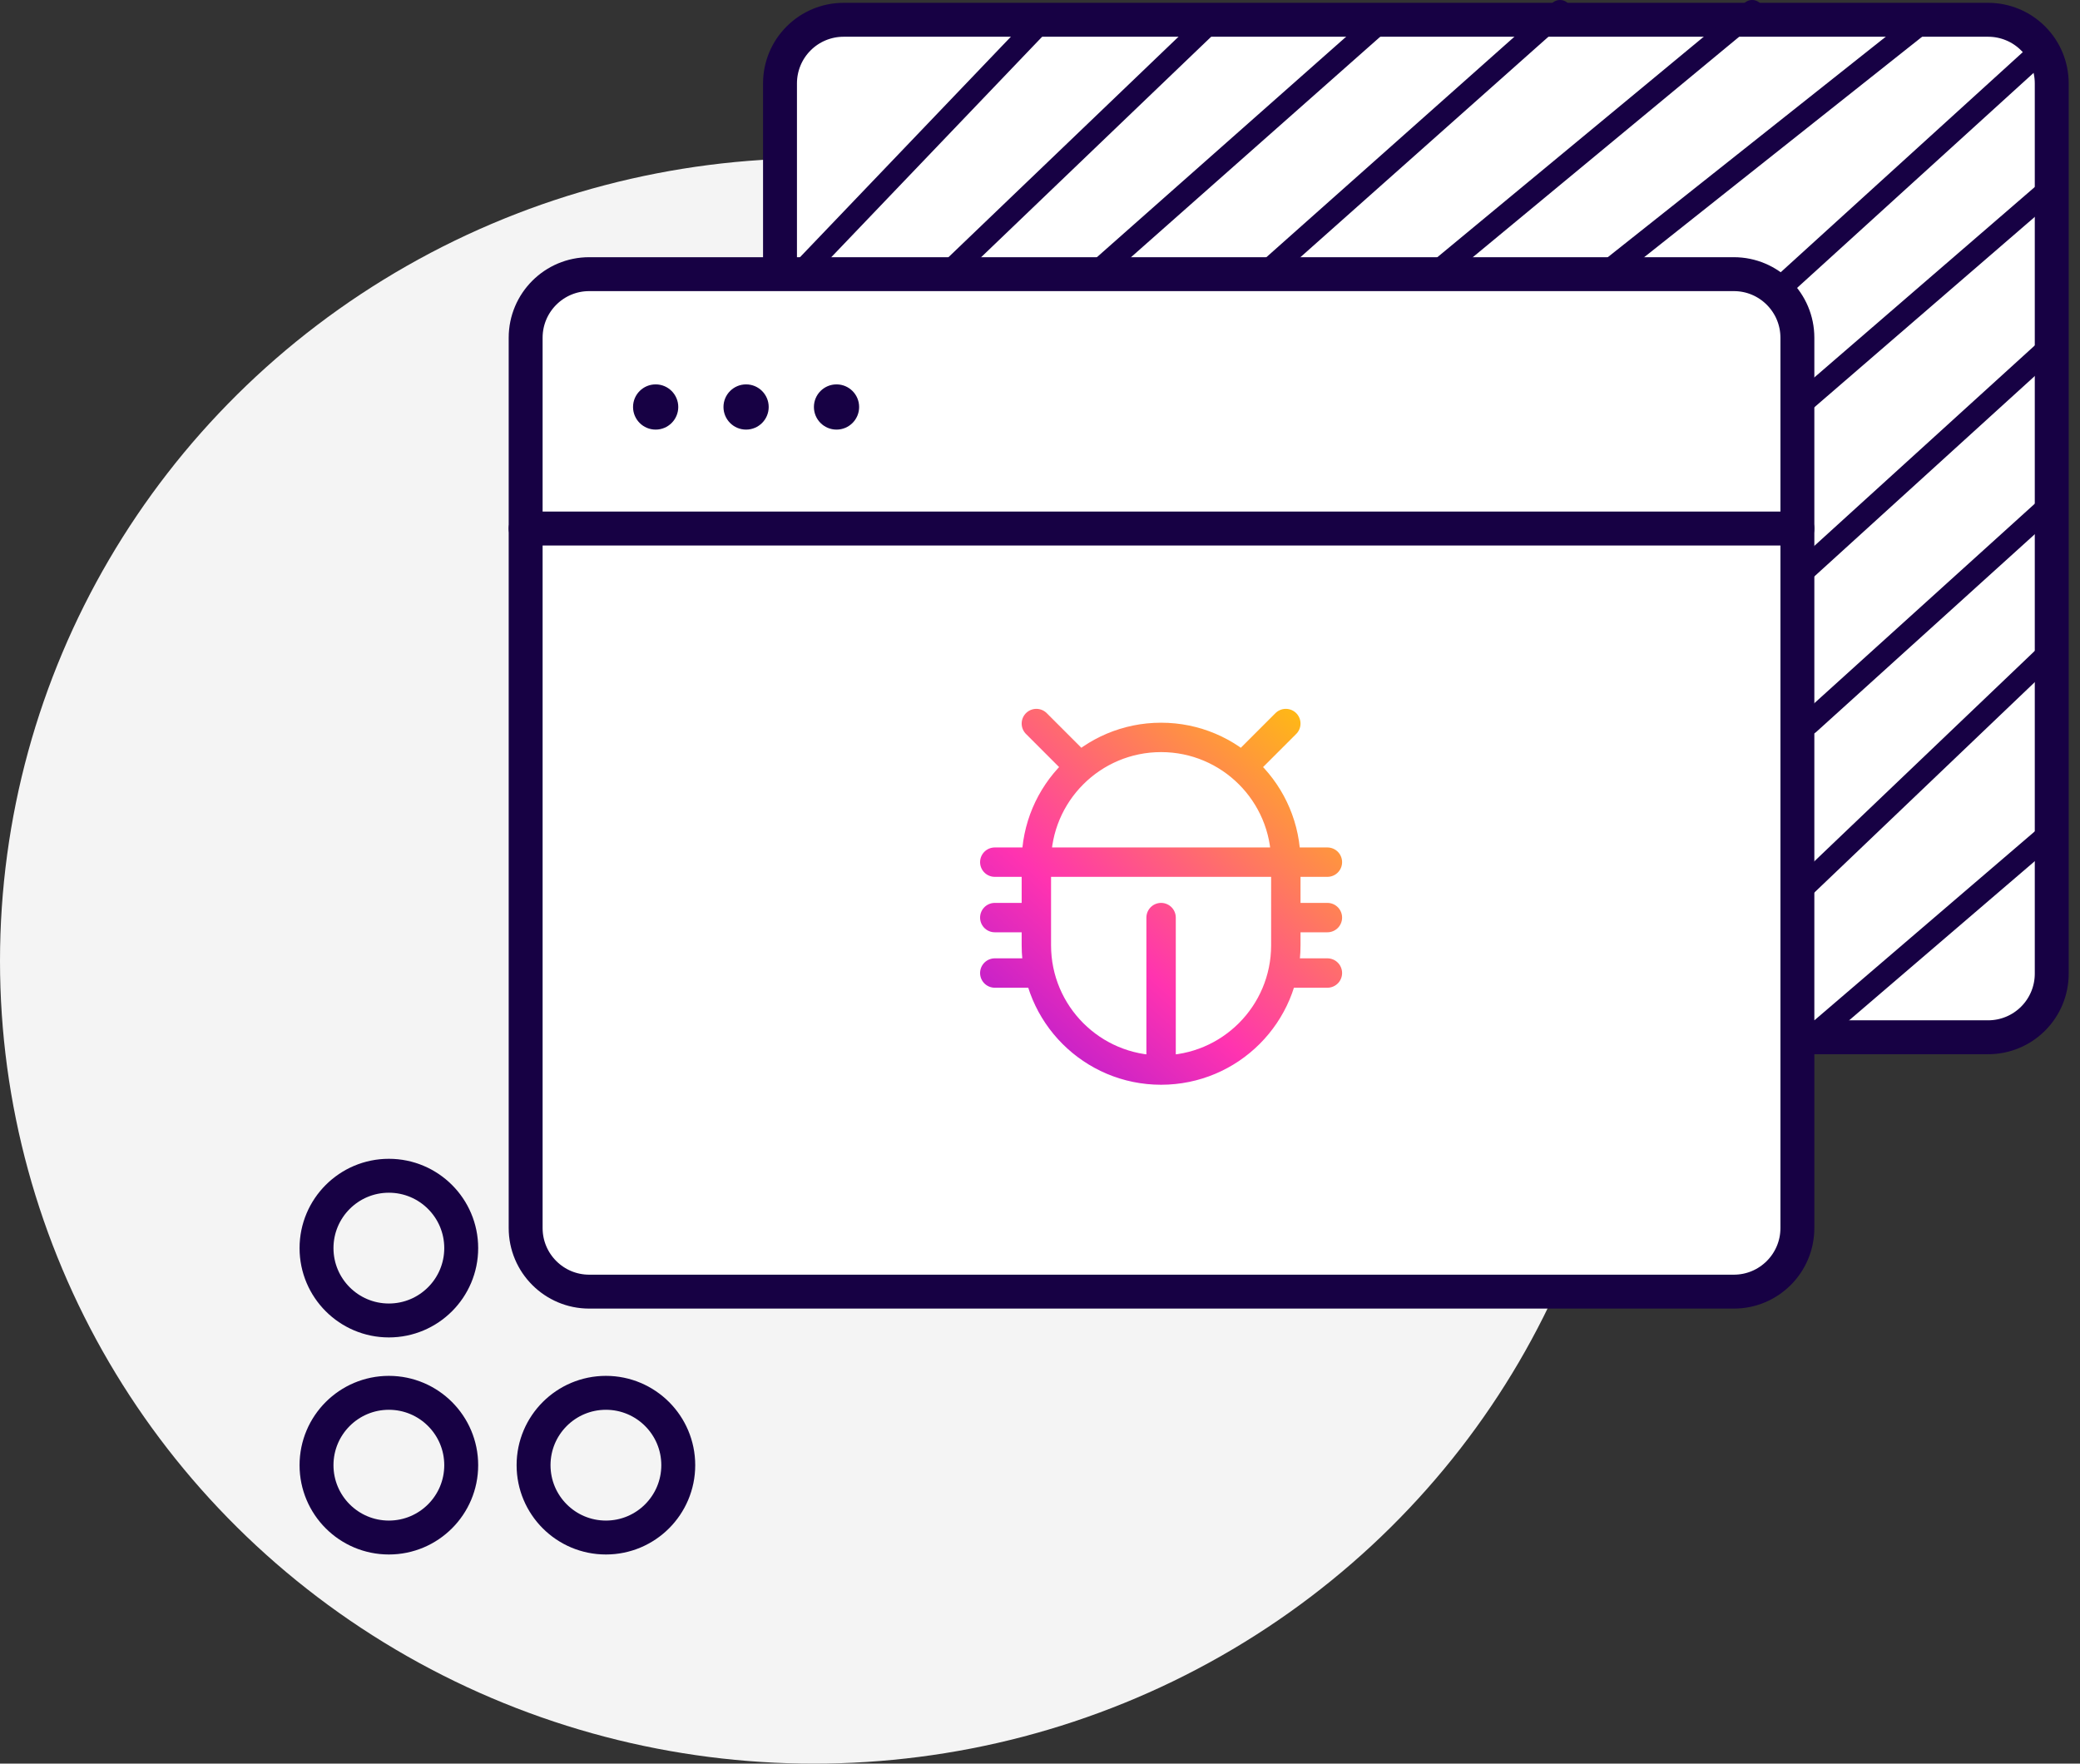 <svg width="92" height="78" viewBox="0 0 92 78" fill="none" xmlns="http://www.w3.org/2000/svg">
<rect x="0" y="0" width="92" height="78" fill="#333333" stroke="none"/>
<ellipse cx="36" cy="42.5" rx="36" ry="35.5" fill="#F4F4F4"/>
<path d="M34.5 12.125V3.688C34.5 2.942 34.796 2.226 35.324 1.699C35.851 1.171 36.567 0.875 37.312 0.875H87.938C88.683 0.875 89.399 1.171 89.926 1.699C90.454 2.226 90.75 2.942 90.75 3.688V43.062C90.75 43.808 90.454 44.524 89.926 45.051C89.399 45.579 88.683 45.875 87.938 45.875H79.5" fill="white"/>
<path d="M34.5 12.125V3.688C34.5 2.942 34.796 2.226 35.324 1.699C35.851 1.171 36.567 0.875 37.312 0.875H87.938C88.683 0.875 89.399 1.171 89.926 1.699C90.454 2.226 90.75 2.942 90.75 3.688V43.062C90.75 43.808 90.454 44.524 89.926 45.051C89.399 45.579 88.683 45.875 87.938 45.875H79.5" stroke="#170144" stroke-width="1.5" stroke-linecap="round" stroke-linejoin="round"/>
<path d="M35 12.5L46 1M41.5 12.5L53.5 1M48 12.5L61 1M55.5 12.5L69 0.5M63 12.5L77.5 0.5M70.5 12.5L85 1M79 12.5L90 2.5M79.5 18L90.5 8.5M79.5 25.5L90.5 15.5M80 32L90.5 22.5M79.5 39.5L90.5 29M80 46L90.5 37" stroke="#170144" stroke-linecap="round" stroke-linejoin="round"/>
<path d="M76.688 12.125H26.062C24.509 12.125 23.25 13.384 23.25 14.938V54.312C23.25 55.866 24.509 57.125 26.062 57.125H76.688C78.241 57.125 79.5 55.866 79.5 54.312V14.938C79.5 13.384 78.241 12.125 76.688 12.125Z" fill="white" stroke="#170144" stroke-width="1.5" stroke-linecap="round" stroke-linejoin="round"/>
<path d="M23.25 23.375H79.5" stroke="#170144" stroke-width="1.5" stroke-linecap="round" stroke-linejoin="round"/>
<path d="M51.356 47.325C54.403 47.325 56.873 44.855 56.873 41.808V38.13C56.873 35.083 54.403 32.613 51.356 32.613C48.309 32.613 45.839 35.083 45.839 38.13V41.808C45.839 44.855 48.309 47.325 51.356 47.325ZM51.356 47.325L51.356 40.582M56.873 40.582H58.712M44 40.582H45.839M44 43.034H45.975M44 38.13H58.712M56.737 43.034H58.712M56.873 32L54.938 33.935M45.839 32L47.774 33.935" stroke="url(#paint0_linear_577_5943)" stroke-width="1.3" stroke-linecap="round" stroke-linejoin="round"/>
<circle cx="29" cy="18" r="1" fill="#170144"/>
<circle cx="33" cy="18" r="1" fill="#170144"/>
<circle cx="37" cy="18" r="1" fill="#170144"/>
<path d="M20.4 64.8C20.4 63.033 18.967 61.6 17.2 61.6C15.433 61.6 14 63.033 14 64.8C14 66.567 15.433 68 17.2 68C18.967 68 20.4 66.567 20.4 64.8Z" stroke="#170144" stroke-width="1.5" stroke-linecap="round" stroke-linejoin="round"/>
<path d="M20.4 55.2C20.4 53.433 18.967 52 17.2 52C15.433 52 14 53.433 14 55.2C14 56.967 15.433 58.4 17.2 58.4C18.967 58.4 20.4 56.967 20.4 55.2Z" stroke="#170144" stroke-width="1.5" stroke-linecap="round" stroke-linejoin="round"/>
<path d="M30 64.8C30 63.033 28.567 61.6 26.8 61.6C25.032 61.6 23.6 63.033 23.6 64.8C23.6 66.567 25.032 68 26.8 68C28.567 68 30 66.567 30 64.8Z" stroke="#170144" stroke-width="1.5" stroke-linecap="round" stroke-linejoin="round"/>
<defs>
<linearGradient id="paint0_linear_577_5943" x1="58" y1="30.5" x2="41" y2="49.5" gradientUnits="userSpaceOnUse">
<stop stop-color="#FFC408"/>
<stop offset="0.555" stop-color="#FF33B0"/>
<stop offset="1" stop-color="#870EE5"/>
</linearGradient>
</defs>
</svg>
